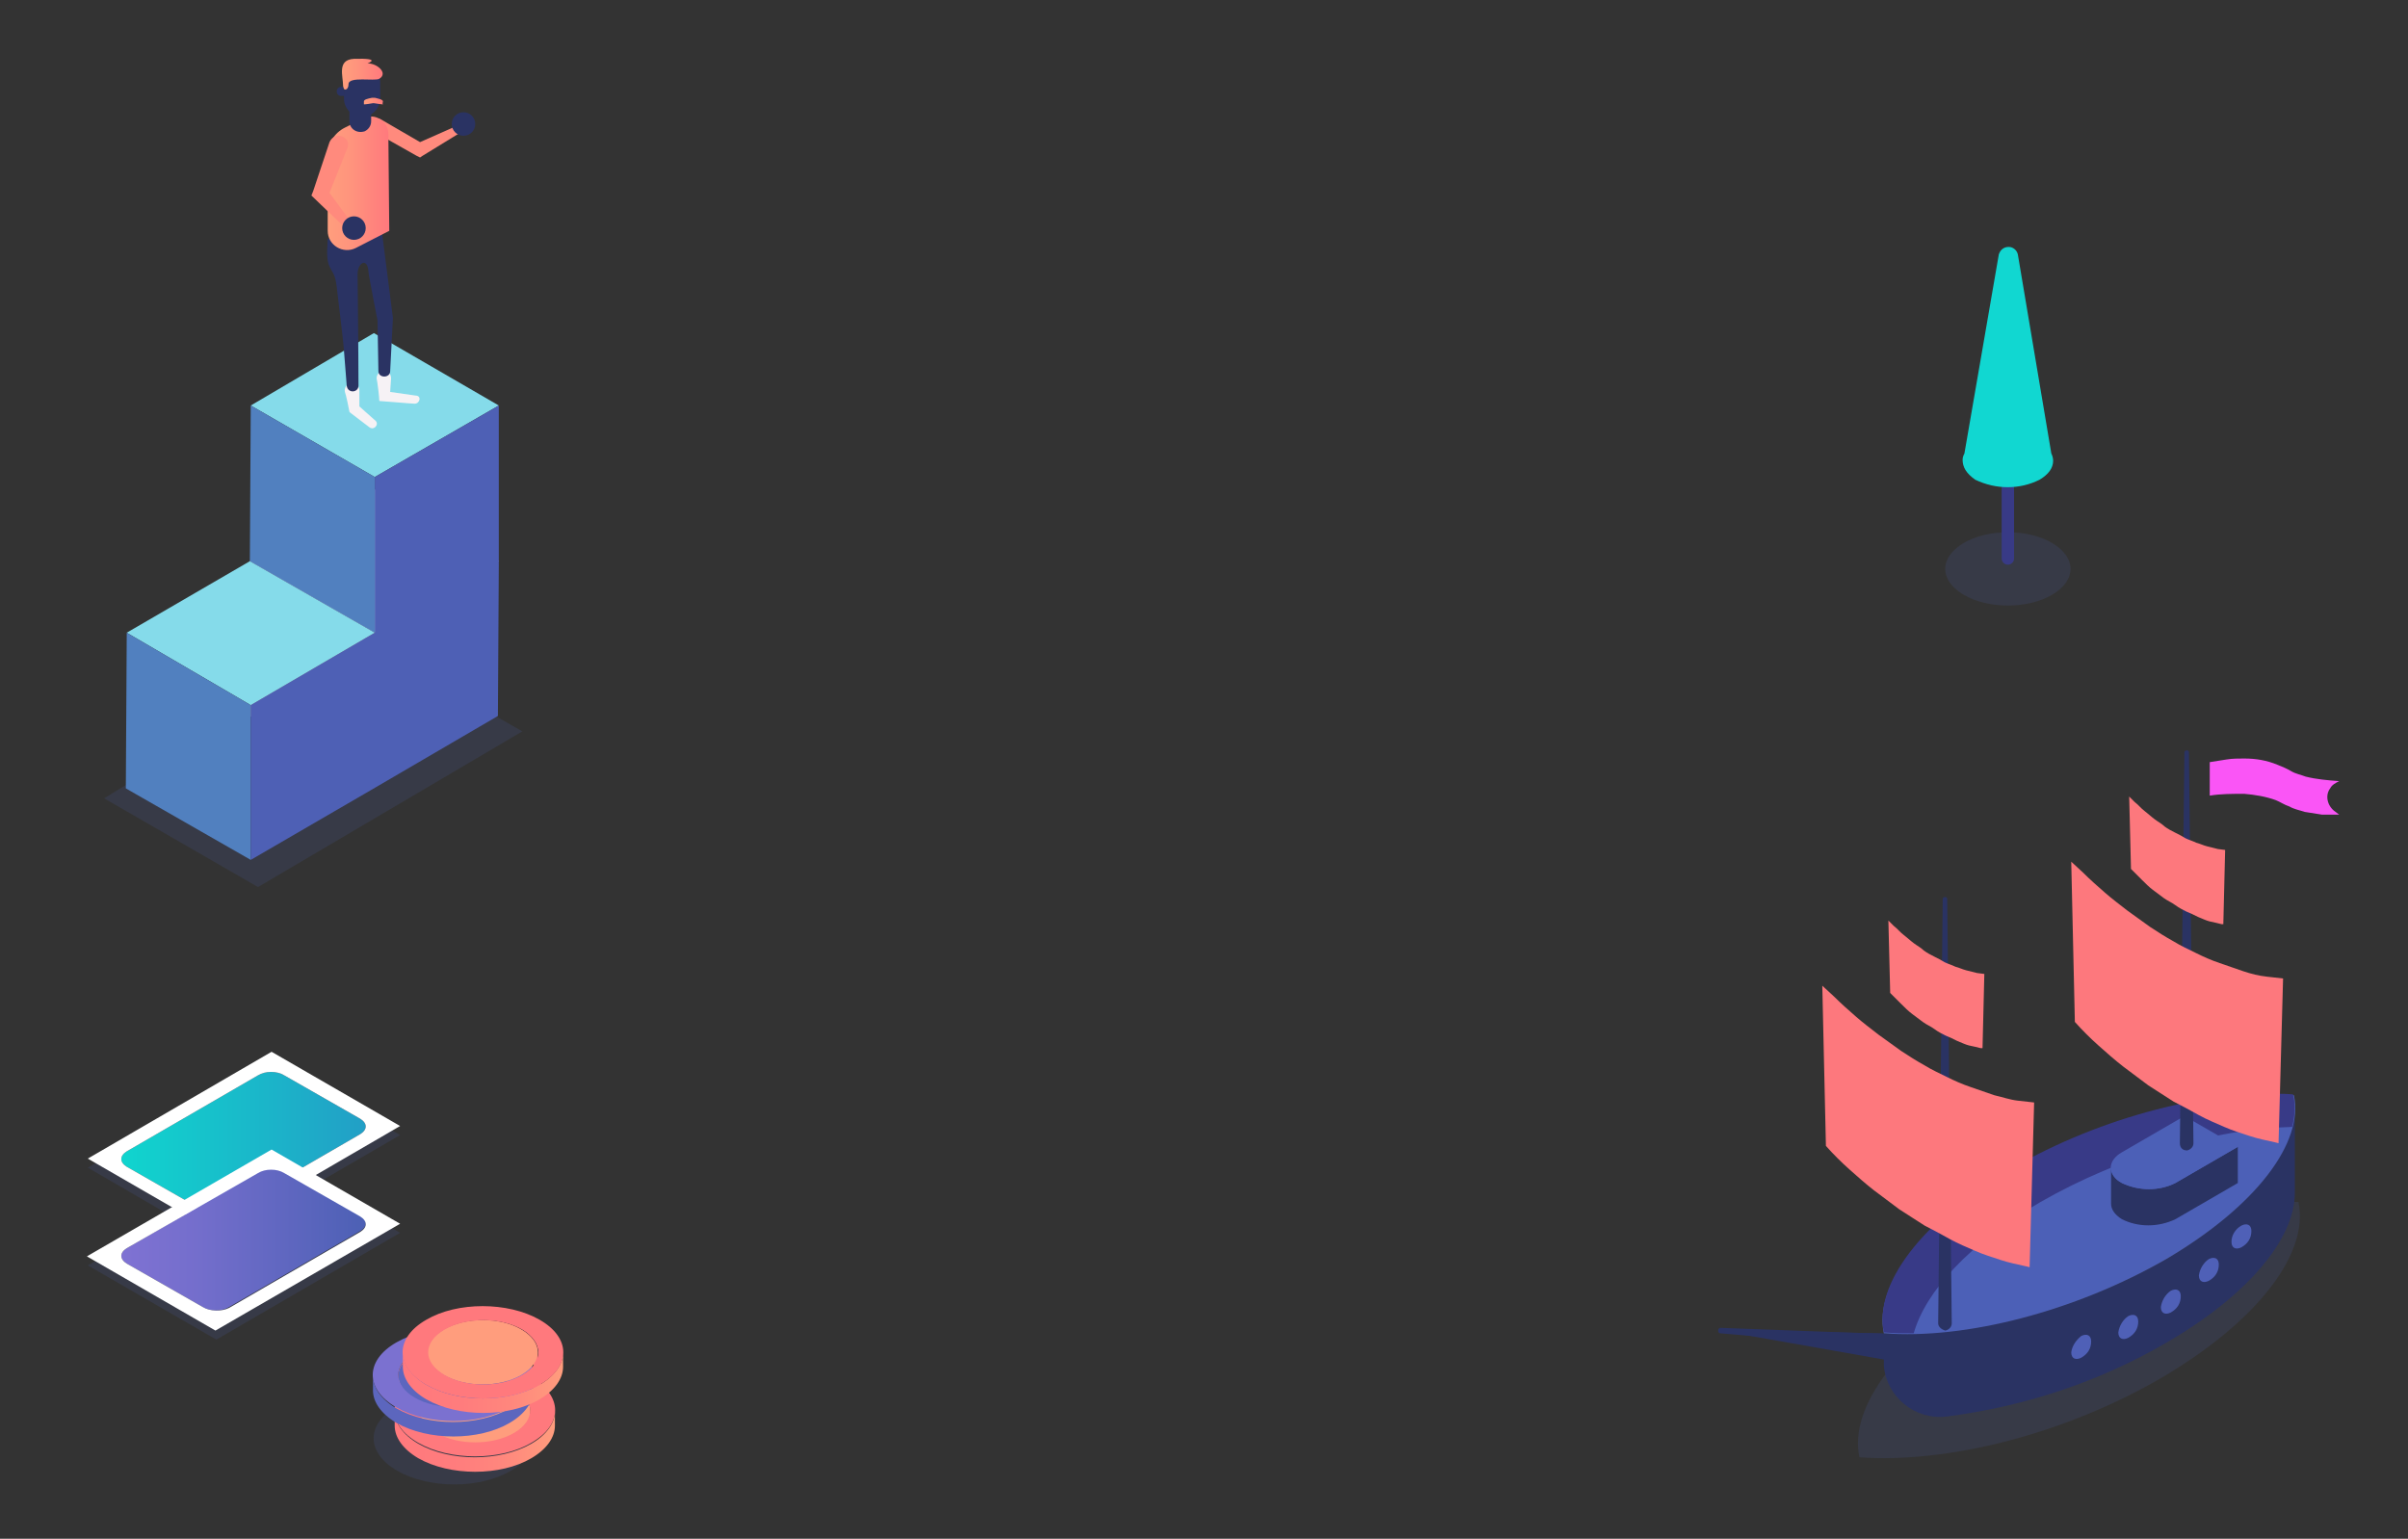 <svg enable-background="new 0 0 266 170" viewBox="0 0 266 170" xmlns="http://www.w3.org/2000/svg" xmlns:xlink="http://www.w3.org/1999/xlink"><rect x="0" y="0" width="266" height="170" fill="#333333" stroke="none"/><linearGradient id="a"><stop offset="0" stop-color="#4c60b7"/><stop offset=".259" stop-color="#4350a3"/><stop offset=".733" stop-color="#363785"/><stop offset="1" stop-color="#322e7a"/></linearGradient><linearGradient id="b" gradientTransform="matrix(89.456 0 0 51.967 58256.598 5573.391)" gradientUnits="userSpaceOnUse" x1="-588.038" x2="-587.529" xlink:href="#a" y1="-104.668" y2="-104.668"/><linearGradient id="c" gradientTransform="matrix(89.449 0 0 51.961 58252.363 5572.752)" gradientUnits="userSpaceOnUse" x1="-589.85" x2="-589.341" y1="-104.668" y2="-104.668"><stop offset="0" stop-color="#383a87"/><stop offset=".267" stop-color="#3e4797"/><stop offset=".716" stop-color="#4859ae"/><stop offset="1" stop-color="#4c60b7"/></linearGradient><linearGradient id="d"><stop offset="0" stop-color="#fd787d"/><stop offset=".628" stop-color="#fd947c"/><stop offset="1" stop-color="#fda07c"/></linearGradient><linearGradient id="e" gradientTransform="matrix(46.026 0 0 61.263 30392.797 6604.151)" gradientUnits="userSpaceOnUse" x1="-642.417" x2="-641.908" xlink:href="#d" y1="-105.769" y2="-105.769"/><linearGradient id="f" gradientTransform="matrix(20.779 0 0 27.65 14216.845 2777.412)" gradientUnits="userSpaceOnUse" x1="-644.139" x2="-643.629" xlink:href="#d" y1="-96.516" y2="-96.516"/><linearGradient id="g" gradientTransform="matrix(27.508 0 0 15.919 18580.545 1489.093)" gradientUnits="userSpaceOnUse" x1="-475.608" x2="-475.098" xlink:href="#a" y1="-85.541" y2="-85.541"/><linearGradient id="h" gradientTransform="matrix(20.779 0 0 27.655 14269.093 2751.157)" gradientUnits="userSpaceOnUse" x1="-645.373" x2="-644.863" xlink:href="#d" y1="-96.044" y2="-96.044"/><linearGradient id="i" gradientTransform="matrix(46.026 0 0 61.263 30446.783 6577.323)" gradientUnits="userSpaceOnUse" x1="-642.993" x2="-642.484" xlink:href="#d" y1="-105.554" y2="-105.554"/><linearGradient id="j"><stop offset="0" stop-color="#ff797d"/><stop offset=".604" stop-color="#ff937d"/><stop offset="1" stop-color="#ff9e7d"/></linearGradient><linearGradient id="k" gradientTransform="matrix(-1 0 0 -1 2261.209 172)" gradientUnits="userSpaceOnUse" x1="2218.245" x2="2224.998" xlink:href="#j" y1="151.751" y2="151.751"/><linearGradient id="l" gradientTransform="matrix(-1 0 0 -1 2261.209 172)" gradientUnits="userSpaceOnUse" x1="2218.89" x2="2223.425" xlink:href="#j" y1="163.809" y2="163.809"/><linearGradient id="m" gradientTransform="matrix(-1 0 0 -1 2261.209 172)" gradientUnits="userSpaceOnUse" x1="2218.848" x2="2221.057" xlink:href="#j" y1="160.836" y2="160.836"/><linearGradient id="n" gradientTransform="matrix(1 0 0 -1 0 172)" gradientUnits="userSpaceOnUse" x1="13.4" x2="40.4" y1="45.75" y2="45.75"><stop offset="0" stop-color="#10d5ce"/><stop offset="1" stop-color="#229fc6"/></linearGradient><linearGradient id="o" gradientTransform="matrix(1 0 0 -1 0 172)" gradientUnits="userSpaceOnUse" x1="13.4" x2="40.4" y1="35.05" y2="35.05"><stop offset="0" stop-color="#7f72d3"/><stop offset=".308" stop-color="#746ecc"/><stop offset=".854" stop-color="#5563ba"/><stop offset="1" stop-color="#4c60b4"/></linearGradient><linearGradient id="p"><stop offset="0" stop-color="#ff797d"/><stop offset=".365" stop-color="#ff7c7d"/><stop offset=".659" stop-color="#ff867d"/><stop offset=".928" stop-color="#ff977d"/><stop offset="1" stop-color="#ff9d7d"/></linearGradient><linearGradient id="q" gradientTransform="matrix(1 0 0 -1 0 172)" gradientUnits="userSpaceOnUse" x1="43.667" x2="61.298" xlink:href="#p" y1="12.75" y2="12.75"/><linearGradient id="r" gradientTransform="matrix(1 0 0 -1 0 172)" gradientUnits="userSpaceOnUse" x1="44.55" x2="62.182" xlink:href="#p" y1="19.25" y2="19.25"/><path d="m253.9 132.8c1.2 5.6-4.4 13.1-15.1 19.4-10.8 6.3-23.8 9.5-33.4 8.8-1.2-5.6 4.4-13.1 15.1-19.4 10.8-6.2 23.8-9.4 33.4-8.8z" fill="#4e60b4" opacity=".16"/><path d="m253.5 122.4v9.4c0 5-5.1 11.3-14.3 16.6-7.4 4.3-15.6 7-24.2 8.1-3.5.4-6.6-2.2-6.9-5.6 0-.2 0-.5 0-.7l-18.1-3.2 18.1.3c9 .6 21.1-2.4 31.2-8.2 9.1-5.4 14.2-11.7 14.2-16.7z" fill="#2a3363"/><path d="m253.4 121c1.1 5.2-4.1 12.2-14.1 18.1-10.1 5.8-22.2 8.9-31.2 8.2-1.1-5.2 4.1-12.2 14.1-18.1 10.1-5.8 22.2-8.9 31.2-8.2z" fill="url(#b)"/><path d="m225.4 132.8c8.9-5.1 19.3-8.1 27.8-8.3.3-1.2.4-2.4.1-3.6-9-.6-21.1 2.4-31.1 8.2-10.1 5.8-15.2 12.9-14.1 18.1 1.1.1 2.2.1 3.3.1 1.3-4.6 6.1-9.9 14-14.5z" fill="url(#c)"/><g fill="#4f60b7"><path d="m235.1 145.4c.6-.3 1.1-.1 1.1.6 0 .8-.4 1.4-1.1 1.8-.6.3-1.1.1-1.1-.6.1-.7.5-1.4 1.1-1.8z"/><path d="m229.9 147.6c.6-.3 1.1-.1 1.1.6 0 .8-.4 1.4-1.1 1.8-.6.3-1.1.1-1.1-.6.1-.7.5-1.3 1.1-1.8z"/><path d="m239.8 142.6c.6-.3 1.1-.1 1.1.6 0 .8-.4 1.4-1.1 1.8-.6.3-1.1.1-1.1-.6.1-.7.5-1.4 1.1-1.8z"/><path d="m244 139.1c.6-.3 1.1-.1 1.1.6 0 .8-.4 1.4-1.1 1.8-.6.3-1.1.1-1.1-.6.1-.7.5-1.4 1.1-1.8z"/><path d="m247.6 135.4c.6-.3 1.1-.1 1.1.6 0 .8-.4 1.4-1.1 1.8-.6.3-1.1.1-1.1-.6s.4-1.4 1.1-1.8z"/></g><path d="m214.1 146.2.5-46.9c0-.1.1-.2.3-.2.1 0 .2.1.2.2l.5 46.9c0 .4-.3.7-.7.8-.4-.1-.8-.4-.8-.8z" fill="#2a3363"/><path d="m224.7 121.8-.5 18.2-.4-.1c-.9-.2-1.9-.4-2.8-.7s-1.9-.6-2.8-1-1.9-.8-2.8-1.3-1.8-1-2.8-1.5c-.9-.6-1.9-1.2-2.8-1.8-.9-.7-1.9-1.4-2.8-2.1s-1.8-1.5-2.7-2.3-1.8-1.7-2.6-2.6l-.4-17.7 1.3 1.2c.8.8 1.6 1.5 2.4 2.2s1.6 1.3 2.5 2c.8.6 1.7 1.2 2.5 1.8.9.6 1.7 1.1 2.6 1.6.8.5 1.7.9 2.5 1.3s1.7.8 2.6 1.1 1.7.6 2.6.9c.9.2 1.7.5 2.6.6z" fill="url(#e)"/><path d="m219.2 107.6-.2 8.2h-.2c-.4-.1-.8-.2-1.3-.3-.4-.1-.8-.3-1.3-.5-.4-.2-.8-.4-1.3-.6-.4-.2-.8-.4-1.2-.7s-.9-.5-1.3-.8-.8-.6-1.2-.9-.8-.7-1.2-1.1-.8-.8-1.2-1.2l-.2-8 .6.6c.4.3.7.7 1.1 1s.7.6 1.1.9.8.5 1.1.8c.4.3.8.5 1.2.7s.8.4 1.1.6c.4.2.8.3 1.2.5.4.1.8.3 1.2.4s.8.2 1.2.3z" fill="url(#f)"/><path d="m190.1 146.7 18.8.7c.4 0 .7.4.7.8s-.4.7-.8.7l-18.8-1.6c-.1 0-.2-.1-.2-.3 0-.2.1-.3.3-.3z" fill="#2a3363"/><path d="m234.4 130.7c1.9.9 4.1.9 5.9 0l6.9-4v4l-6.9 4c-1.9.9-4.1.9-5.9 0-.8-.5-1.2-1.1-1.2-1.7v-4c0 .6.4 1.3 1.2 1.7z" fill="#2a3363"/><path d="m234.4 127.3c-1.6.9-1.7 2.5 0 3.4 1.9.9 4.1.9 5.9 0l6.9-4-5.9-3.4z" fill="url(#g)"/><path d="m240.8 126.3.5-43.2c0-.1.1-.2.3-.2.1 0 .2.1.2.2l.5 43.2c0 .4-.3.7-.7.8-.5 0-.8-.3-.8-.8z" fill="#2a3363"/><path d="m245.8 93.9-.2 8.2h-.2c-.4-.1-.8-.2-1.3-.3-.4-.1-.8-.3-1.3-.5-.4-.2-.8-.4-1.3-.6-.4-.2-.8-.4-1.2-.7s-.9-.5-1.3-.8-.8-.6-1.2-.9-.8-.7-1.2-1.1-.8-.8-1.2-1.2l-.2-8 .6.6c.4.3.7.7 1.1 1s.7.6 1.1.9.8.5 1.1.8c.4.3.8.5 1.2.7s.8.4 1.1.6c.4.2.8.3 1.2.5.4.1.8.3 1.2.4s.8.2 1.2.3z" fill="url(#h)"/><path d="m254.7 85.8c-.5-.2-1.1-.3-1.6-.6s-1-.5-1.5-.7c-1.2-.5-2.4-.7-3.7-.7-.6 0-1.3 0-1.9.1s-1.2.2-1.9.3v3.7c1.2-.2 2.5-.2 3.8-.2 1.2.1 2.4.3 3.5.7.5.2.9.5 1.5.7.5.3 1.1.4 1.7.6.6.1 1.2.2 1.9.3h1.9l-.4-.3c-.9-.6-1.2-1.8-.6-2.6.2-.4.6-.6 1-.8-1.3-.1-2.5-.2-3.7-.5z" fill="#fa55f6"/><path d="m252.2 108.1-.5 18.2-.4-.1c-.9-.2-1.9-.4-2.8-.7s-1.9-.6-2.8-1-1.9-.8-2.8-1.3-1.8-1-2.8-1.5c-.9-.6-1.9-1.2-2.8-1.8-.9-.7-1.9-1.4-2.8-2.1s-1.8-1.5-2.7-2.3-1.8-1.7-2.6-2.6l-.4-17.7 1.3 1.2c.8.8 1.6 1.5 2.4 2.2s1.6 1.3 2.5 2c.8.6 1.7 1.2 2.5 1.8.9.6 1.7 1.1 2.6 1.6.8.5 1.7.9 2.5 1.3s1.7.8 2.6 1.1 1.7.6 2.6.9 1.7.5 2.6.6z" fill="url(#i)"/><path d="m216.9 60c-2.7 1.6-2.7 4.1 0 5.7s7.1 1.6 9.8 0 2.7-4.1 0-5.7-7.1-1.6-9.8 0z" fill="#4e60b4" opacity=".16"/><path d="m221.8 47.1v14.6" fill="none" stroke="#383a86" stroke-linecap="round" stroke-miterlimit="10" stroke-width="1.368"/><path d="m216.8 50.8c0-.3.1-.5.2-.7l3.8-22c.2-.6.7-.9 1.3-.8.4.1.7.4.8.8l3.7 22c.1.2.2.5.2.8 0 .8-.5 1.5-1.5 2.1-2.2 1.1-4.8 1.1-7.1 0-1-.7-1.4-1.4-1.4-2.2z" fill="#11d7d1"/><path d="m11.5 88.2 17 9.8 29.2-17.2-17.7-10.1z" fill="#4e60b4" opacity=".16"/><g enable-background="new"><path d="m55.1 62-13.7 7.9-13.8-7.9 13.7-8z" fill="#dcdcdc"/><path d="m41.4 69.9-.1 17.2-13.7-8v-17.1z" fill="#898989"/></g><g enable-background="new"><path d="m41.4 69.9-13.7 8-13.7-8 13.6-7.9z" fill="#85dbea"/><path d="m27.7 77.9v17.1l-13.8-7.9.1-17.2z" fill="#5180bf"/></g><g enable-background="new"><path d="m55.1 44.8-13.7 7.9-13.7-7.9 13.6-8z" fill="#85dbea"/><path d="m41.4 52.7v17.2l-13.7 8v17.1l13.6-7.9 13.7-8 .1-16.7v-17.6z" fill="#4e60b5"/><path d="m41.4 52.7v17.2l-13.8-7.9.1-17.2z" fill="#5180bf"/></g><path d="m41.5 46.5-1.8-1.6v-1.8c0-.5-.5-.9-1-.8-.4.1-.7.6-.6 1 .1.2.5 2.1.5 2.2l.1.1 2.1 1.6c.5.4 1.1-.3.7-.7z" fill="#f6f2f5"/><path d="m45.9 43.7-2.8-.4.1-1.5c0-.5-.4-1-.9-.9-.4.1-.7.5-.7.9.1.4.3 2.1.3 2.5.2 0 3.6.3 3.9.3.6 0 .8-.9.1-.9z" fill="#f6f2f5"/><path d="m42.2 25.7c0-.1 0-.1-.1-.2 0-.4.1-.8.1-1.1l-6 2c0 .6-.2 1.8.1 2.8.4 1 .7.9.9 2.5 0 .2.7 5.6.8 7.1l.3 3.8c.1.9 1.3.8 1.3 0 0-3.3-.1-12.1-.1-12.3 0-1.3 1.1-1.9 1.2-.3 0 .3 1 5.4 1 5.4v-.1l.1 5.7c0 .8 1.3.8 1.3 0 0-.1.3-5.8.3-5.8v-.1z" fill="#2a3363"/><path d="m51.3 14c-.1-.2-.4-.3-.6-.2l-4.3 1.9-4.3-2.5c-.9-.5-1.7.9-.7 1.4l4.6 2.6.4.2.3-.2 4.4-2.7c.2-.1.3-.3.2-.5z" fill="#ff8a7d"/><path d="m43 25.5-3.7 1.9c-1.4.7-3.1-.3-3.1-1.9v-8.3c0-1.3.7-2.5 1.9-3.1l2-1c1.3-.7 2.8.3 2.8 1.7z" fill="url(#k)"/><path d="m38.6 24.3-2.2-3 2-5c.4-1.2-1.4-1.9-2-.6l-1.8 5.4-.2.5c.1.1 3.3 3.2 3.5 3.3.4.4 1-.2.7-.6z" fill="#ff8a7d"/><circle cx="39.1" cy="25.2" fill="#2a3363" r="1.3"/><circle cx="51.2" cy="13.7" fill="#2a3363" r="1.3"/><path d="m40 12.9c-1.1 0-2-.9-2-2v-1.8c0-1.1.9-2 2-2 1.1 0 2 .9 2 2v1.7c0 1.2-.9 2.1-2 2.1z" fill="#2a3363"/><path d="m37.9 9.5c0-1.1-.7-2.9 1.2-3 3.2-.1 1.5.5 1.5.5 1.1 0 2.3 1.1 1.3 1.7-.5.3-3.4-.3-3.4.6 0 .7-.6.8-.6.2z" fill="url(#l)"/><path d="m38.6 13.4v-1.9l2.4-.3v2.2c0 .5-.3.9-.7 1.1-.9.3-1.7-.3-1.7-1.1z" fill="#2a3363"/><path d="m38.1 10.6h-.4c-.3 0-.5-.2-.5-.5 0-.3.2-.5.5-.5h.2z" fill="#2a3363"/><path d="m41.1 10.8c-.5.1-.9.2-.9.4s0 .2 0 .3c-.1.1 1-.1 1-.1h.1c.1 0 1.1.2 1 .1s0-.1 0-.3-.5-.3-.9-.4z" fill="url(#m)"/><path d="m44.2 125.4-14.2-8.2-20.3 11.8 9.3 5.4-9.3 5.4 14.2 8.2 20.3-11.8-9.3-5.4z" fill="#4e60b4" opacity=".16"/><path d="m39.8 123.6c.8.5.8 1.2 0 1.7l-14.5 8.4c-.8.5-2.1.5-2.9 0l-8.4-4.8c-.8-.5-.8-1.2 0-1.7l14.5-8.4c.8-.5 2.1-.5 2.9 0z" fill="url(#n)"/><path d="m30 116.2 14.2 8.2-20.3 11.8-14.2-8.2zm-4.7 17.5 14.5-8.4c.8-.5.8-1.2 0-1.7l-8.4-4.8c-.8-.5-2.1-.5-2.9 0l-14.5 8.4c-.8.5-.8 1.2 0 1.7l8.4 4.8c.8.5 2.1.5 2.9 0" fill="#fff"/><path d="m39.8 134.3c.8.5.8 1.2 0 1.7l-14.5 8.4c-.8.5-2.1.5-2.9 0l-8.4-4.8c-.8-.5-.8-1.2 0-1.7l14.5-8.4c.8-.5 2.1-.5 2.9 0z" fill="url(#o)"/><path d="m30 127 14.2 8.2-20.4 11.8-14.2-8.2zm-4.7 17.5 14.5-8.4c.8-.5.8-1.2 0-1.7l-8.4-4.8c-.8-.5-2.1-.5-2.9 0l-14.5 8.3c-.8.5-.8 1.2 0 1.7l8.4 4.8c.8.5 2.1.5 2.9.1" fill="#fff"/><path d="m56.4 155.3c3.5 2 3.5 5.2 0 7.2-3.4 2-9 2-12.5 0s-3.5-5.2 0-7.2 9-2 12.5 0z" fill="#4e60b4" opacity=".16"/><g enable-background="new"><path d="m48.2 156.1c-1.2.7-1.8 1.6-1.8 2.5v-2.7c0-.9.6-1.8 1.8-2.5z" fill="#ff797d"/><path d="m56.7 156.1c-2.4-1.4-6.2-1.4-8.6 0 0-.9 0-1.8 0-2.7 2.4-1.4 6.2-1.4 8.6 0 1.2.7 1.8 1.6 1.8 2.5v2.7c0-1-.6-1.9-1.8-2.5z" fill="#ff797d"/><path d="m56.8 153.4c2.4 1.4 2.4 3.6 0 5s-6.2 1.4-8.6 0-2.4-3.6 0-5c2.3-1.4 6.2-1.4 8.6 0z" fill="#ff9d7d"/><path d="m61.3 155.9v1.6c0 1.3-.9 2.6-2.6 3.6-3.4 2-9 2-12.5 0-1.7-1-2.6-2.3-2.6-3.6v-1.6c0 1.3.9 2.6 2.6 3.6 3.5 2 9 2 12.5 0 1.7-1 2.6-2.3 2.6-3.6z" fill="url(#q)"/><path d="m58.7 152.2c3.5 2 3.5 5.2 0 7.2-3.4 2-9 2-12.5 0s-3.5-5.2 0-7.2 9-2 12.5 0zm-10.5 6.1c2.4 1.4 6.2 1.4 8.6 0s2.3-3.6 0-5c-2.4-1.4-6.2-1.4-8.6 0s-2.4 3.7 0 5" fill="#ff797d"/></g><g enable-background="new"><path d="m45.8 152.1c-1.2.7-1.8 1.6-1.8 2.5v-2.7c0-.9.6-1.8 1.8-2.5z" fill="#ff797d"/><path d="m54.3 152.1c-2.4-1.4-6.2-1.4-8.6 0 0-.9 0-1.8 0-2.7 2.4-1.4 6.2-1.4 8.6 0 1.2.7 1.8 1.6 1.8 2.5v2.7c0-.9-.6-1.8-1.8-2.5z" fill="#ff797d"/><path d="m54.4 149.5c2.4 1.4 2.4 3.6 0 5s-6.2 1.4-8.6 0-2.4-3.6 0-5c2.3-1.4 6.2-1.4 8.6 0z" fill="#5c66be"/><path d="m58.9 152v1.6c0 1.3-.9 2.6-2.6 3.6-3.4 2-9 2-12.5 0-1.7-1-2.6-2.3-2.6-3.6v-1.6c0 1.3.9 2.6 2.6 3.6 3.5 2 9 2 12.5 0 1.7-1 2.6-2.3 2.6-3.6z" fill="#5c66be"/><path d="m56.3 148.3c3.5 2 3.5 5.2 0 7.2-3.4 2-9 2-12.5 0s-3.5-5.2 0-7.2 9-2 12.5 0zm-10.5 6.1c2.4 1.4 6.2 1.4 8.6 0s2.3-3.6 0-5c-2.4-1.4-6.2-1.4-8.6 0s-2.4 3.6 0 5" fill="#7b71d0"/></g><g enable-background="new"><path d="m49.1 149.6c-1.2.7-1.8 1.6-1.8 2.5v-2.7c0-.9.6-1.8 1.8-2.5z" fill="#ff797d"/><path d="m57.6 149.6c-2.4-1.4-6.2-1.4-8.6 0 0-.9 0-1.8 0-2.7 2.4-1.4 6.2-1.4 8.6 0 1.2.7 1.8 1.6 1.8 2.5v2.7c0-.9-.6-1.8-1.8-2.5z" fill="#ff797d"/><path d="m57.6 146.9c2.4 1.4 2.4 3.6 0 5s-6.2 1.4-8.6 0-2.4-3.6 0-5 6.3-1.4 8.6 0z" fill="#ff9d7d"/><path d="m62.2 149.4v1.6c0 1.3-.9 2.6-2.6 3.6-3.4 2-9 2-12.5 0-1.7-1-2.6-2.3-2.6-3.6v-1.6c0 1.3.9 2.6 2.6 3.6 3.5 2 9 2 12.5 0 1.7-1 2.6-2.3 2.6-3.6z" fill="url(#r)"/><path d="m59.6 145.8c3.5 2 3.5 5.2 0 7.2-3.4 2-9 2-12.5 0s-3.5-5.2 0-7.2c3.4-2 9-2 12.5 0zm-10.5 6.1c2.4 1.4 6.2 1.4 8.6 0s2.3-3.6 0-5c-2.4-1.4-6.2-1.4-8.6 0s-2.4 3.6 0 5" fill="#ff797d"/></g></svg>